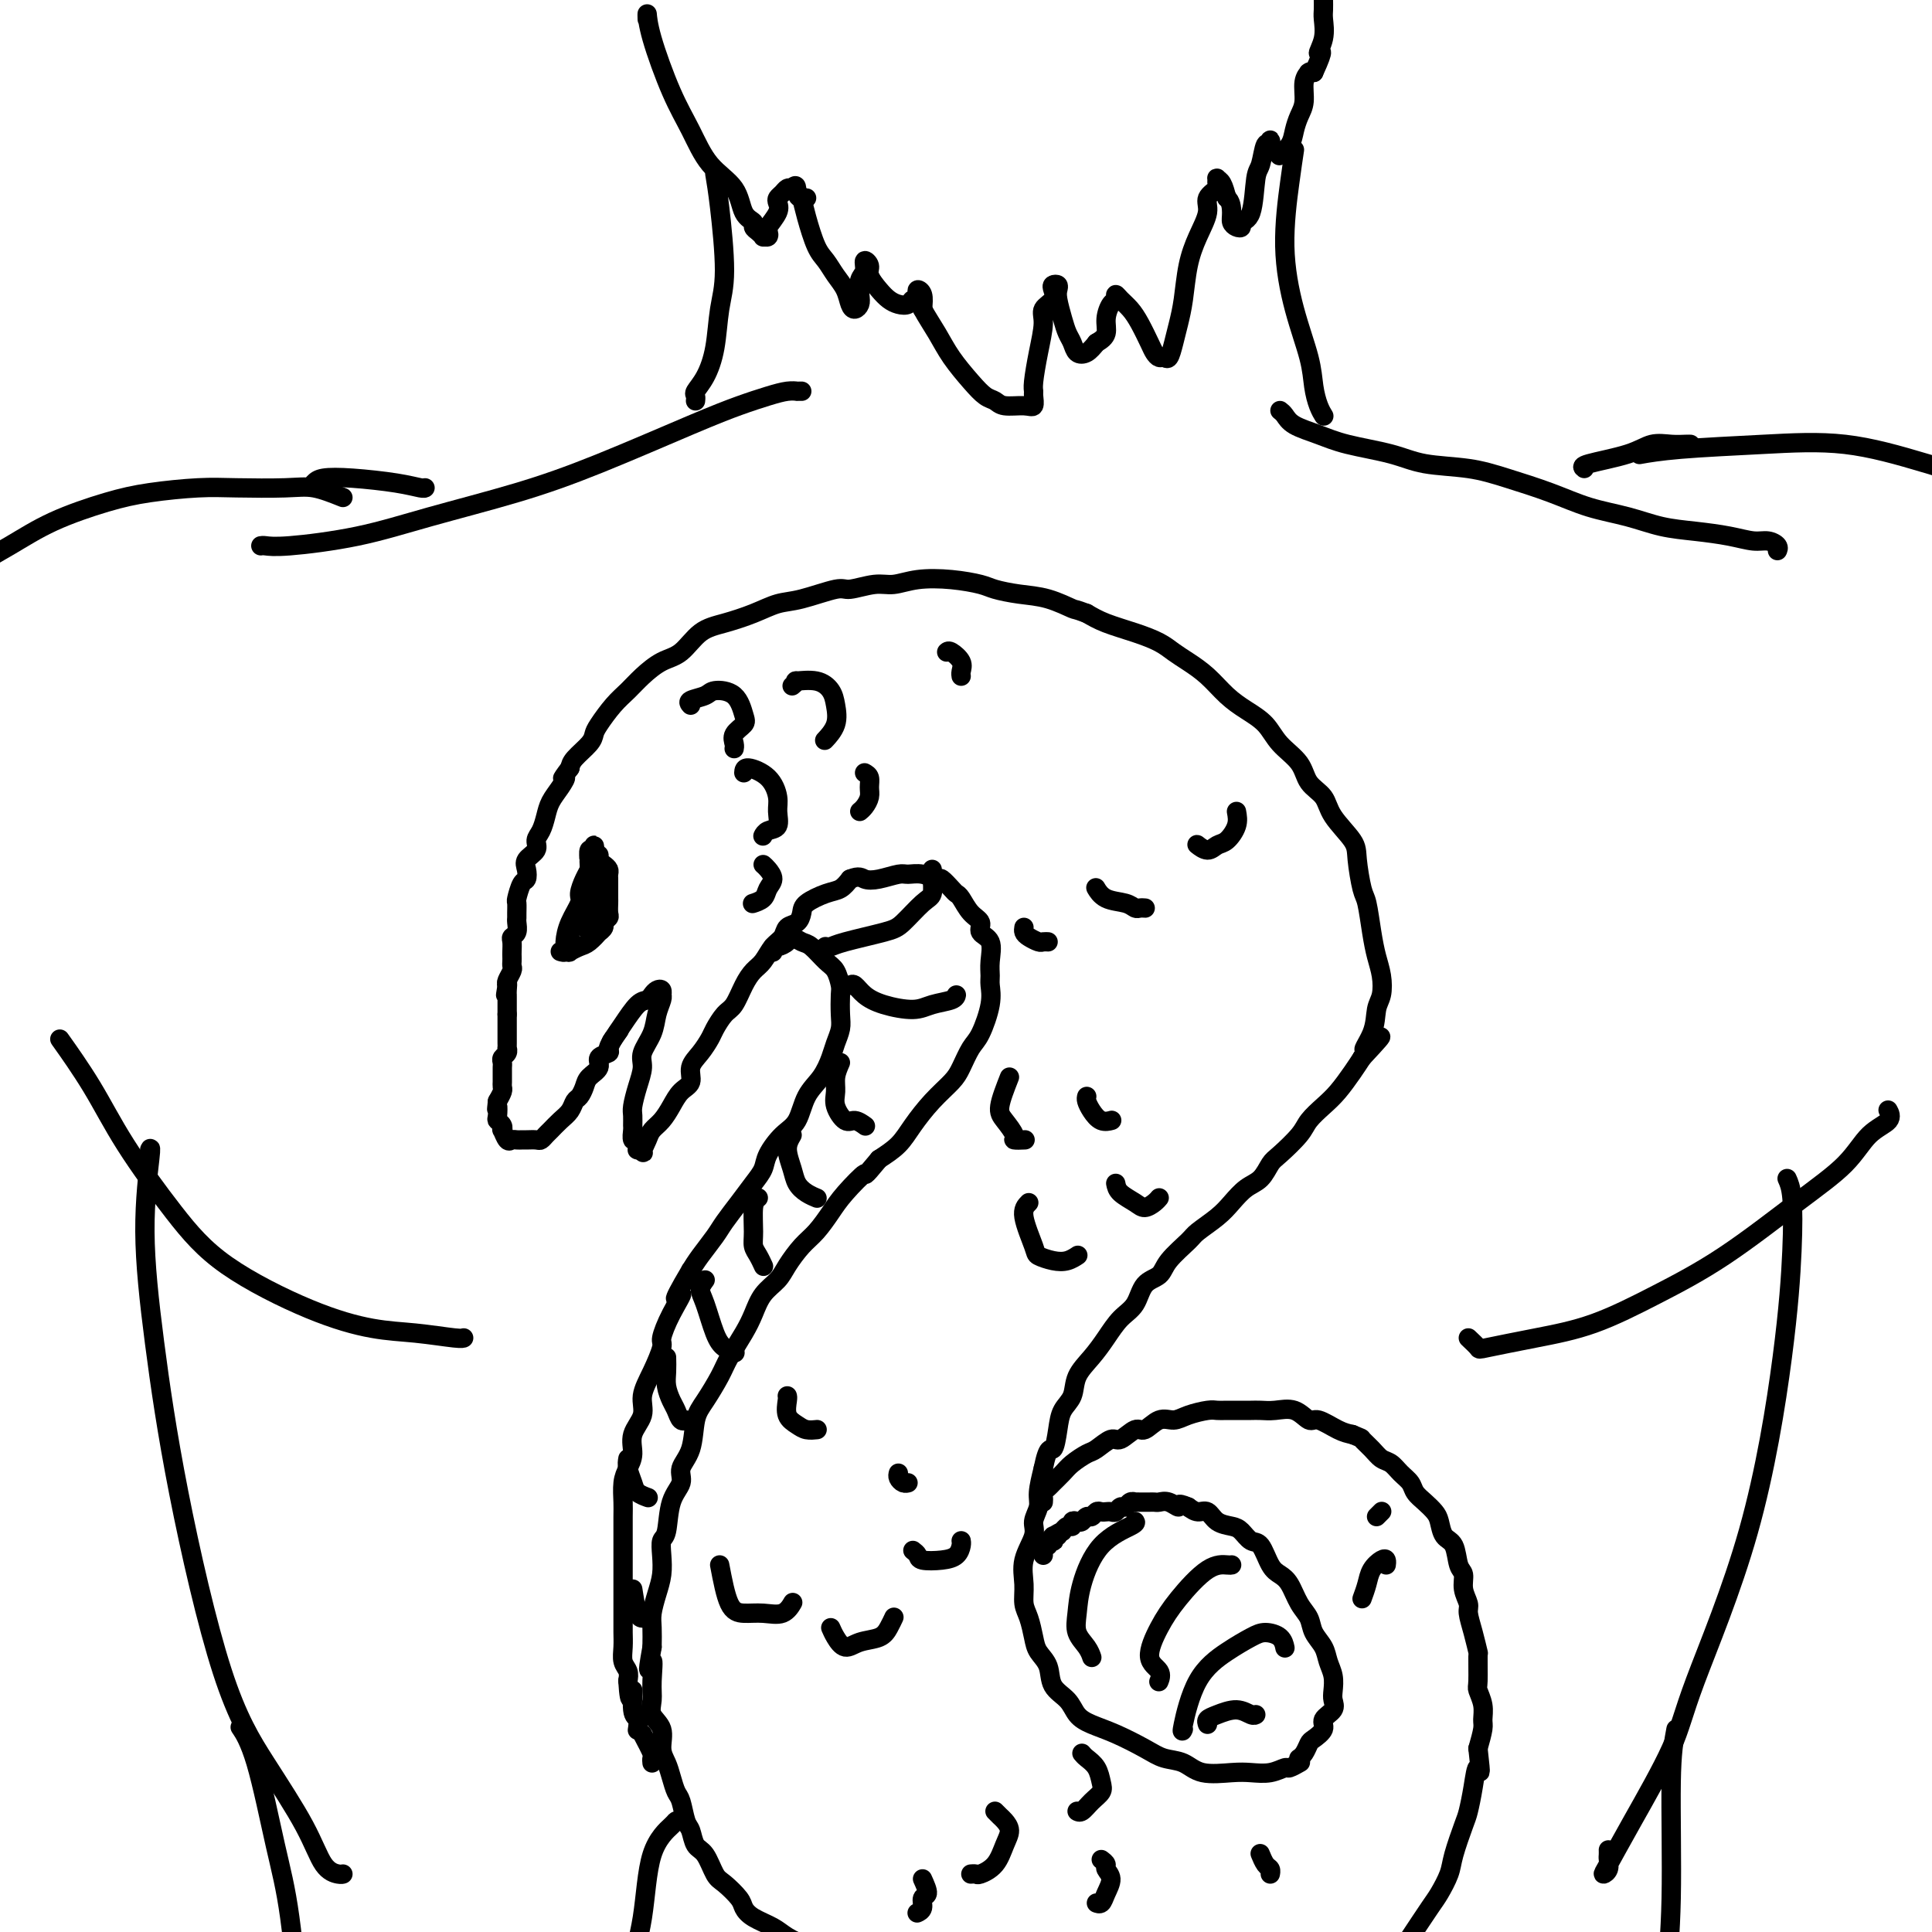 <svg viewBox='0 0 400 400' version='1.1' xmlns='http://www.w3.org/2000/svg' xmlns:xlink='http://www.w3.org/1999/xlink'><g fill='none' stroke='rgb(0,0,0)' stroke-width='4' stroke-linecap='round' stroke-linejoin='round'><path d='M54,113c0.191,-0.037 0.382,-0.073 1,0c0.618,0.073 1.662,0.257 5,0c3.338,-0.257 8.971,-0.953 14,-2c5.029,-1.047 9.456,-2.444 15,-4c5.544,-1.556 12.205,-3.271 18,-5c5.795,-1.729 10.725,-3.472 17,-6c6.275,-2.528 13.896,-5.840 19,-8c5.104,-2.160 7.692,-3.167 10,-4c2.308,-0.833 4.335,-1.491 6,-2c1.665,-0.509 2.968,-0.868 4,-1c1.032,-0.132 1.792,-0.035 2,0c0.208,0.035 -0.136,0.009 0,0c0.136,-0.009 0.753,-0.003 1,0c0.247,0.003 0.123,0.001 0,0'/><path d='M265,85c0.316,0.244 0.632,0.488 1,1c0.368,0.512 0.790,1.293 2,2c1.210,0.707 3.210,1.341 5,2c1.790,0.659 3.371,1.345 6,2c2.629,0.655 6.308,1.280 9,2c2.692,0.720 4.398,1.533 7,2c2.602,0.467 6.101,0.586 9,1c2.899,0.414 5.196,1.123 8,2c2.804,0.877 6.113,1.923 9,3c2.887,1.077 5.352,2.186 8,3c2.648,0.814 5.479,1.332 8,2c2.521,0.668 4.734,1.485 7,2c2.266,0.515 4.587,0.729 7,1c2.413,0.271 4.920,0.598 7,1c2.080,0.402 3.734,0.878 5,1c1.266,0.122 2.143,-0.112 3,0c0.857,0.112 1.692,0.569 2,1c0.308,0.431 0.088,0.838 0,1c-0.088,0.162 -0.044,0.081 0,0'/><path d='M71,103c-2.113,-0.844 -4.226,-1.688 -6,-2c-1.774,-0.312 -3.211,-0.093 -6,0c-2.789,0.093 -6.932,0.060 -10,0c-3.068,-0.060 -5.062,-0.148 -8,0c-2.938,0.148 -6.819,0.533 -10,1c-3.181,0.467 -5.661,1.015 -9,2c-3.339,0.985 -7.536,2.408 -11,4c-3.464,1.592 -6.196,3.355 -9,5c-2.804,1.645 -5.679,3.173 -8,5c-2.321,1.827 -4.086,3.953 -5,5c-0.914,1.047 -0.975,1.013 -1,1c-0.025,-0.013 -0.012,-0.007 0,0'/><path d='M340,94c-0.500,0.089 -1.000,0.178 0,0c1.000,-0.178 3.500,-0.623 8,-1c4.500,-0.377 11.000,-0.686 17,-1c6.000,-0.314 11.501,-0.632 17,0c5.499,0.632 10.998,2.215 17,4c6.002,1.785 12.509,3.771 18,6c5.491,2.229 9.967,4.701 15,8c5.033,3.299 10.624,7.427 14,10c3.376,2.573 4.536,3.592 5,4c0.464,0.408 0.232,0.204 0,0'/><path d='M13,216c-0.533,-0.750 -1.065,-1.499 0,0c1.065,1.499 3.728,5.247 6,9c2.272,3.753 4.152,7.510 7,12c2.848,4.490 6.663,9.714 10,14c3.337,4.286 6.197,7.636 11,11c4.803,3.364 11.550,6.744 17,9c5.450,2.256 9.604,3.389 13,4c3.396,0.611 6.034,0.700 9,1c2.966,0.300 6.260,0.812 8,1c1.740,0.188 1.926,0.054 2,0c0.074,-0.054 0.037,-0.027 0,0'/><path d='M304,277c0.847,0.799 1.694,1.598 2,2c0.306,0.402 0.072,0.406 2,0c1.928,-0.406 6.017,-1.222 10,-2c3.983,-0.778 7.860,-1.518 12,-3c4.140,-1.482 8.542,-3.706 13,-6c4.458,-2.294 8.971,-4.659 14,-8c5.029,-3.341 10.573,-7.659 15,-11c4.427,-3.341 7.736,-5.705 10,-8c2.264,-2.295 3.483,-4.522 5,-6c1.517,-1.478 3.331,-2.205 4,-3c0.669,-0.795 0.191,-1.656 0,-2c-0.191,-0.344 -0.096,-0.172 0,0'/><path d='M31,238c0.149,-0.336 0.298,-0.673 0,2c-0.298,2.673 -1.041,8.354 -1,15c0.041,6.646 0.868,14.256 2,23c1.132,8.744 2.571,18.623 5,31c2.429,12.377 5.848,27.254 9,37c3.152,9.746 6.035,14.363 9,19c2.965,4.637 6.010,9.295 8,13c1.990,3.705 2.925,6.457 4,8c1.075,1.543 2.289,1.877 3,2c0.711,0.123 0.917,0.035 1,0c0.083,-0.035 0.041,-0.018 0,0'/><path d='M370,244c0.397,0.881 0.794,1.762 1,4c0.206,2.238 0.223,5.832 0,11c-0.223,5.168 -0.684,11.909 -2,22c-1.316,10.091 -3.487,23.533 -7,36c-3.513,12.467 -8.368,23.958 -11,31c-2.632,7.042 -3.041,9.636 -5,14c-1.959,4.364 -5.467,10.497 -8,15c-2.533,4.503 -4.090,7.376 -5,9c-0.910,1.624 -1.172,2.001 -1,2c0.172,-0.001 0.778,-0.379 1,-1c0.222,-0.621 0.059,-1.486 0,-2c-0.059,-0.514 -0.016,-0.677 0,-1c0.016,-0.323 0.005,-0.807 0,-1c-0.005,-0.193 -0.002,-0.097 0,0'/><path d='M50,358c-0.238,-0.357 -0.477,-0.714 0,0c0.477,0.714 1.669,2.500 3,7c1.331,4.500 2.802,11.713 4,17c1.198,5.287 2.125,8.646 3,15c0.875,6.354 1.698,15.703 2,23c0.302,7.297 0.081,12.541 0,15c-0.081,2.459 -0.023,2.131 0,2c0.023,-0.131 0.012,-0.066 0,0'/><path d='M347,358c-0.451,2.379 -0.902,4.757 -1,11c-0.098,6.243 0.156,16.350 0,24c-0.156,7.650 -0.722,12.844 -1,17c-0.278,4.156 -0.267,7.273 0,10c0.267,2.727 0.791,5.065 1,6c0.209,0.935 0.105,0.468 0,0'/><path d='M148,36c0.284,1.675 0.568,3.351 1,7c0.432,3.649 1.012,9.272 1,13c-0.012,3.728 -0.616,5.562 -1,8c-0.384,2.438 -0.548,5.480 -1,8c-0.452,2.520 -1.193,4.518 -2,6c-0.807,1.482 -1.680,2.449 -2,3c-0.320,0.551 -0.086,0.687 0,1c0.086,0.313 0.025,0.804 0,1c-0.025,0.196 -0.012,0.098 0,0'/><path d='M268,31c-0.271,1.811 -0.543,3.621 -1,7c-0.457,3.379 -1.101,8.326 -1,13c0.101,4.674 0.945,9.074 2,13c1.055,3.926 2.321,7.378 3,10c0.679,2.622 0.770,4.414 1,6c0.230,1.586 0.601,2.965 1,4c0.399,1.035 0.828,1.724 1,2c0.172,0.276 0.086,0.138 0,0'/><path d='M134,4c-0.018,-0.707 -0.037,-1.414 0,-1c0.037,0.414 0.129,1.950 1,5c0.871,3.050 2.522,7.615 4,11c1.478,3.385 2.782,5.589 4,8c1.218,2.411 2.350,5.027 4,7c1.650,1.973 3.818,3.302 5,5c1.182,1.698 1.379,3.765 2,5c0.621,1.235 1.668,1.637 2,2c0.332,0.363 -0.051,0.687 0,1c0.051,0.313 0.536,0.616 1,1c0.464,0.384 0.907,0.848 1,1c0.093,0.152 -0.164,-0.007 0,0c0.164,0.007 0.748,0.181 1,0c0.252,-0.181 0.172,-0.717 0,-1c-0.172,-0.283 -0.435,-0.313 0,-1c0.435,-0.687 1.570,-2.030 2,-3c0.430,-0.970 0.157,-1.567 0,-2c-0.157,-0.433 -0.197,-0.704 0,-1c0.197,-0.296 0.630,-0.618 1,-1c0.370,-0.382 0.677,-0.823 1,-1c0.323,-0.177 0.661,-0.088 1,0'/><path d='M164,39c1.110,-1.381 0.886,0.166 1,1c0.114,0.834 0.567,0.956 1,1c0.433,0.044 0.847,0.012 1,0c0.153,-0.012 0.044,-0.003 0,0c-0.044,0.003 -0.022,0.002 0,0'/><path d='M166,41c-0.066,-0.290 -0.131,-0.580 0,0c0.131,0.580 0.459,2.031 1,4c0.541,1.969 1.297,4.457 2,6c0.703,1.543 1.354,2.141 2,3c0.646,0.859 1.287,1.979 2,3c0.713,1.021 1.498,1.943 2,3c0.502,1.057 0.722,2.249 1,3c0.278,0.751 0.614,1.061 1,1c0.386,-0.061 0.820,-0.494 1,-1c0.180,-0.506 0.105,-1.086 0,-2c-0.105,-0.914 -0.240,-2.163 0,-3c0.240,-0.837 0.855,-1.262 1,-2c0.145,-0.738 -0.179,-1.788 0,-2c0.179,-0.212 0.863,0.416 1,1c0.137,0.584 -0.272,1.124 0,2c0.272,0.876 1.224,2.087 2,3c0.776,0.913 1.374,1.527 2,2c0.626,0.473 1.278,0.803 2,1c0.722,0.197 1.513,0.259 2,0c0.487,-0.259 0.670,-0.838 1,-1c0.330,-0.162 0.807,0.095 1,0c0.193,-0.095 0.103,-0.541 0,-1c-0.103,-0.459 -0.220,-0.931 0,-1c0.220,-0.069 0.777,0.266 1,1c0.223,0.734 0.111,1.867 0,3'/><path d='M191,64c0.706,1.362 1.971,3.268 3,5c1.029,1.732 1.821,3.291 3,5c1.179,1.709 2.746,3.568 4,5c1.254,1.432 2.196,2.438 3,3c0.804,0.562 1.469,0.680 2,1c0.531,0.320 0.927,0.843 2,1c1.073,0.157 2.823,-0.052 4,0c1.177,0.052 1.782,0.365 2,0c0.218,-0.365 0.049,-1.406 0,-2c-0.049,-0.594 0.023,-0.739 0,-1c-0.023,-0.261 -0.142,-0.636 0,-2c0.142,-1.364 0.546,-3.717 1,-6c0.454,-2.283 0.958,-4.496 1,-6c0.042,-1.504 -0.377,-2.299 0,-3c0.377,-0.701 1.551,-1.310 2,-2c0.449,-0.690 0.172,-1.463 0,-2c-0.172,-0.537 -0.239,-0.839 0,-1c0.239,-0.161 0.785,-0.181 1,0c0.215,0.181 0.099,0.562 0,1c-0.099,0.438 -0.182,0.934 0,2c0.182,1.066 0.629,2.704 1,4c0.371,1.296 0.666,2.251 1,3c0.334,0.749 0.708,1.294 1,2c0.292,0.706 0.502,1.575 1,2c0.498,0.425 1.285,0.407 2,0c0.715,-0.407 1.357,-1.204 2,-2'/><path d='M227,71c1.084,-0.626 1.792,-1.191 2,-2c0.208,-0.809 -0.086,-1.861 0,-3c0.086,-1.139 0.551,-2.366 1,-3c0.449,-0.634 0.883,-0.674 1,-1c0.117,-0.326 -0.081,-0.939 0,-1c0.081,-0.061 0.441,0.431 1,1c0.559,0.569 1.315,1.214 2,2c0.685,0.786 1.297,1.713 2,3c0.703,1.287 1.498,2.936 2,4c0.502,1.064 0.712,1.545 1,2c0.288,0.455 0.654,0.885 1,1c0.346,0.115 0.670,-0.084 1,0c0.330,0.084 0.665,0.450 1,0c0.335,-0.450 0.669,-1.714 1,-3c0.331,-1.286 0.657,-2.592 1,-4c0.343,-1.408 0.703,-2.919 1,-5c0.297,-2.081 0.532,-4.732 1,-7c0.468,-2.268 1.169,-4.151 2,-6c0.831,-1.849 1.792,-3.662 2,-5c0.208,-1.338 -0.337,-2.201 0,-3c0.337,-0.799 1.557,-1.533 2,-2c0.443,-0.467 0.108,-0.667 0,-1c-0.108,-0.333 0.012,-0.801 0,-1c-0.012,-0.199 -0.157,-0.131 0,0c0.157,0.131 0.616,0.323 1,1c0.384,0.677 0.692,1.838 1,3'/><path d='M254,41c0.857,0.573 0.998,2.007 1,3c0.002,0.993 -0.136,1.547 0,2c0.136,0.453 0.547,0.804 1,1c0.453,0.196 0.947,0.235 1,0c0.053,-0.235 -0.337,-0.744 0,-1c0.337,-0.256 1.400,-0.260 2,-2c0.600,-1.740 0.735,-5.217 1,-7c0.265,-1.783 0.659,-1.872 1,-3c0.341,-1.128 0.630,-3.294 1,-4c0.370,-0.706 0.821,0.049 1,0c0.179,-0.049 0.085,-0.901 0,-1c-0.085,-0.099 -0.160,0.557 0,1c0.160,0.443 0.554,0.674 1,1c0.446,0.326 0.945,0.747 1,1c0.055,0.253 -0.335,0.337 0,0c0.335,-0.337 1.395,-1.094 2,-2c0.605,-0.906 0.754,-1.959 1,-3c0.246,-1.041 0.588,-2.069 1,-3c0.412,-0.931 0.894,-1.766 1,-3c0.106,-1.234 -0.165,-2.867 0,-4c0.165,-1.133 0.766,-1.768 1,-2c0.234,-0.232 0.101,-0.063 0,0c-0.101,0.063 -0.172,0.018 0,0c0.172,-0.018 0.586,-0.009 1,0'/><path d='M272,15c2.641,-5.733 1.244,-4.065 1,-4c-0.244,0.065 0.667,-1.474 1,-3c0.333,-1.526 0.089,-3.040 0,-4c-0.089,-0.960 -0.024,-1.368 0,-2c0.024,-0.632 0.006,-1.489 0,-2c-0.006,-0.511 -0.002,-0.676 0,-1c0.002,-0.324 0.000,-0.807 0,-1c-0.000,-0.193 -0.000,-0.097 0,0'/><path d='M269,365c0.213,-0.121 0.427,-0.243 0,0c-0.427,0.243 -1.494,0.849 -2,1c-0.506,0.151 -0.453,-0.154 -1,0c-0.547,0.154 -1.696,0.766 -3,1c-1.304,0.234 -2.764,0.088 -4,0c-1.236,-0.088 -2.246,-0.120 -4,0c-1.754,0.120 -4.250,0.390 -6,0c-1.750,-0.390 -2.754,-1.442 -4,-2c-1.246,-0.558 -2.732,-0.624 -4,-1c-1.268,-0.376 -2.316,-1.063 -4,-2c-1.684,-0.937 -4.003,-2.126 -6,-3c-1.997,-0.874 -3.672,-1.434 -5,-2c-1.328,-0.566 -2.310,-1.138 -3,-2c-0.690,-0.862 -1.088,-2.015 -2,-3c-0.912,-0.985 -2.338,-1.804 -3,-3c-0.662,-1.196 -0.559,-2.770 -1,-4c-0.441,-1.230 -1.424,-2.117 -2,-3c-0.576,-0.883 -0.745,-1.764 -1,-3c-0.255,-1.236 -0.596,-2.827 -1,-4c-0.404,-1.173 -0.869,-1.927 -1,-3c-0.131,-1.073 0.074,-2.465 0,-4c-0.074,-1.535 -0.427,-3.214 0,-5c0.427,-1.786 1.634,-3.680 2,-5c0.366,-1.320 -0.108,-2.065 0,-3c0.108,-0.935 0.798,-2.059 1,-3c0.202,-0.941 -0.085,-1.697 0,-3c0.085,-1.303 0.543,-3.151 1,-5'/><path d='M216,304c1.019,-5.050 1.567,-3.677 2,-4c0.433,-0.323 0.752,-2.344 1,-4c0.248,-1.656 0.426,-2.949 1,-4c0.574,-1.051 1.546,-1.860 2,-3c0.454,-1.140 0.391,-2.611 1,-4c0.609,-1.389 1.891,-2.697 3,-4c1.109,-1.303 2.045,-2.599 3,-4c0.955,-1.401 1.930,-2.905 3,-4c1.070,-1.095 2.234,-1.782 3,-3c0.766,-1.218 1.134,-2.969 2,-4c0.866,-1.031 2.231,-1.343 3,-2c0.769,-0.657 0.943,-1.659 2,-3c1.057,-1.341 2.996,-3.021 4,-4c1.004,-0.979 1.074,-1.258 2,-2c0.926,-0.742 2.710,-1.946 4,-3c1.290,-1.054 2.087,-1.957 3,-3c0.913,-1.043 1.943,-2.226 3,-3c1.057,-0.774 2.141,-1.141 3,-2c0.859,-0.859 1.493,-2.211 2,-3c0.507,-0.789 0.887,-1.014 2,-2c1.113,-0.986 2.959,-2.732 4,-4c1.041,-1.268 1.276,-2.058 2,-3c0.724,-0.942 1.936,-2.036 3,-3c1.064,-0.964 1.979,-1.798 3,-3c1.021,-1.202 2.149,-2.772 3,-4c0.851,-1.228 1.426,-2.114 2,-3'/><path d='M282,219c7.139,-7.614 2.488,-3.148 1,-2c-1.488,1.148 0.187,-1.021 1,-3c0.813,-1.979 0.765,-3.769 1,-5c0.235,-1.231 0.754,-1.902 1,-3c0.246,-1.098 0.221,-2.622 0,-4c-0.221,-1.378 -0.637,-2.609 -1,-4c-0.363,-1.391 -0.672,-2.940 -1,-5c-0.328,-2.060 -0.676,-4.630 -1,-6c-0.324,-1.370 -0.624,-1.539 -1,-3c-0.376,-1.461 -0.829,-4.214 -1,-6c-0.171,-1.786 -0.060,-2.606 -1,-4c-0.940,-1.394 -2.930,-3.362 -4,-5c-1.070,-1.638 -1.219,-2.945 -2,-4c-0.781,-1.055 -2.193,-1.857 -3,-3c-0.807,-1.143 -1.009,-2.626 -2,-4c-0.991,-1.374 -2.771,-2.640 -4,-4c-1.229,-1.360 -1.907,-2.815 -3,-4c-1.093,-1.185 -2.600,-2.099 -4,-3c-1.400,-0.901 -2.694,-1.788 -4,-3c-1.306,-1.212 -2.623,-2.747 -4,-4c-1.377,-1.253 -2.815,-2.222 -4,-3c-1.185,-0.778 -2.116,-1.363 -3,-2c-0.884,-0.637 -1.722,-1.325 -3,-2c-1.278,-0.675 -2.998,-1.335 -5,-2c-2.002,-0.665 -4.286,-1.333 -6,-2c-1.714,-0.667 -2.857,-1.334 -4,-2'/><path d='M225,127c-2.774,-1.046 -2.211,-0.661 -3,-1c-0.789,-0.339 -2.932,-1.401 -5,-2c-2.068,-0.599 -4.061,-0.736 -6,-1c-1.939,-0.264 -3.824,-0.655 -5,-1c-1.176,-0.345 -1.642,-0.644 -3,-1c-1.358,-0.356 -3.607,-0.771 -6,-1c-2.393,-0.229 -4.930,-0.274 -7,0c-2.070,0.274 -3.673,0.865 -5,1c-1.327,0.135 -2.377,-0.186 -4,0c-1.623,0.186 -3.818,0.879 -5,1c-1.182,0.121 -1.351,-0.329 -3,0c-1.649,0.329 -4.780,1.437 -7,2c-2.220,0.563 -3.531,0.581 -5,1c-1.469,0.419 -3.095,1.238 -5,2c-1.905,0.762 -4.089,1.467 -6,2c-1.911,0.533 -3.551,0.894 -5,2c-1.449,1.106 -2.708,2.955 -4,4c-1.292,1.045 -2.615,1.284 -4,2c-1.385,0.716 -2.830,1.907 -4,3c-1.170,1.093 -2.066,2.088 -3,3c-0.934,0.912 -1.907,1.743 -3,3c-1.093,1.257 -2.307,2.942 -3,4c-0.693,1.058 -0.866,1.490 -1,2c-0.134,0.510 -0.228,1.099 -1,2c-0.772,0.901 -2.220,2.115 -3,3c-0.780,0.885 -0.890,1.443 -1,2'/><path d='M118,159c-2.515,3.310 -1.304,2.084 -1,2c0.304,-0.084 -0.301,0.975 -1,2c-0.699,1.025 -1.492,2.018 -2,3c-0.508,0.982 -0.732,1.954 -1,3c-0.268,1.046 -0.580,2.167 -1,3c-0.420,0.833 -0.949,1.379 -1,2c-0.051,0.621 0.376,1.316 0,2c-0.376,0.684 -1.555,1.357 -2,2c-0.445,0.643 -0.158,1.256 0,2c0.158,0.744 0.186,1.617 0,2c-0.186,0.383 -0.586,0.274 -1,1c-0.414,0.726 -0.843,2.288 -1,3c-0.157,0.712 -0.041,0.576 0,1c0.041,0.424 0.007,1.409 0,2c-0.007,0.591 0.012,0.787 0,1c-0.012,0.213 -0.056,0.442 0,1c0.056,0.558 0.211,1.445 0,2c-0.211,0.555 -0.789,0.779 -1,1c-0.211,0.221 -0.057,0.441 0,1c0.057,0.559 0.016,1.458 0,2c-0.016,0.542 -0.008,0.726 0,1c0.008,0.274 0.016,0.637 0,1c-0.016,0.363 -0.056,0.726 0,1c0.056,0.274 0.207,0.458 0,1c-0.207,0.542 -0.774,1.440 -1,2c-0.226,0.560 -0.113,0.780 0,1'/><path d='M105,204c-0.619,3.979 -0.166,0.925 0,0c0.166,-0.925 0.044,0.278 0,1c-0.044,0.722 -0.012,0.963 0,1c0.012,0.037 0.003,-0.131 0,0c-0.003,0.131 -0.001,0.560 0,1c0.001,0.440 0.000,0.891 0,1c-0.000,0.109 -0.000,-0.125 0,0c0.000,0.125 0.000,0.607 0,1c-0.000,0.393 -0.000,0.696 0,1'/><path d='M105,210c-0.000,0.884 -0.000,0.092 0,0c0.000,-0.092 0.000,0.514 0,1c-0.000,0.486 -0.000,0.852 0,1c0.000,0.148 0.000,0.077 0,0c-0.000,-0.077 -0.000,-0.160 0,0c0.000,0.160 0.000,0.564 0,1c-0.000,0.436 -0.000,0.904 0,1c0.000,0.096 0.000,-0.181 0,0c-0.000,0.181 -0.000,0.818 0,1c0.000,0.182 0.001,-0.092 0,0c-0.001,0.092 -0.004,0.549 0,1c0.004,0.451 0.015,0.894 0,1c-0.015,0.106 -0.057,-0.126 0,0c0.057,0.126 0.211,0.611 0,1c-0.211,0.389 -0.789,0.682 -1,1c-0.211,0.318 -0.057,0.663 0,1c0.057,0.337 0.015,0.668 0,1c-0.015,0.332 -0.003,0.666 0,1c0.003,0.334 -0.002,0.670 0,1c0.002,0.330 0.011,0.656 0,1c-0.011,0.344 -0.041,0.708 0,1c0.041,0.292 0.155,0.512 0,1c-0.155,0.488 -0.577,1.244 -1,2'/><path d='M103,228c-0.314,2.903 -0.098,1.160 0,1c0.098,-0.160 0.078,1.261 0,2c-0.078,0.739 -0.214,0.794 0,1c0.214,0.206 0.778,0.563 1,1c0.222,0.437 0.101,0.954 0,1c-0.101,0.046 -0.181,-0.380 0,0c0.181,0.380 0.625,1.566 1,2c0.375,0.434 0.682,0.116 1,0c0.318,-0.116 0.649,-0.030 1,0c0.351,0.030 0.724,0.005 1,0c0.276,-0.005 0.454,0.011 1,0c0.546,-0.011 1.458,-0.047 2,0c0.542,0.047 0.712,0.179 1,0c0.288,-0.179 0.693,-0.668 1,-1c0.307,-0.332 0.516,-0.508 1,-1c0.484,-0.492 1.243,-1.301 2,-2c0.757,-0.699 1.511,-1.290 2,-2c0.489,-0.710 0.714,-1.541 1,-2c0.286,-0.459 0.635,-0.546 1,-1c0.365,-0.454 0.747,-1.273 1,-2c0.253,-0.727 0.379,-1.360 1,-2c0.621,-0.640 1.738,-1.288 2,-2c0.262,-0.712 -0.332,-1.490 0,-2c0.332,-0.510 1.589,-0.753 2,-1c0.411,-0.247 -0.026,-0.499 0,-1c0.026,-0.501 0.513,-1.250 1,-2'/><path d='M127,215c2.333,-3.267 0.667,-0.933 0,0c-0.667,0.933 -0.333,0.467 0,0'/><path d='M126,217c0.273,-0.620 0.545,-1.241 1,-2c0.455,-0.759 1.091,-1.657 2,-3c0.909,-1.343 2.090,-3.131 3,-4c0.910,-0.869 1.550,-0.817 2,-1c0.450,-0.183 0.709,-0.599 1,-1c0.291,-0.401 0.615,-0.785 1,-1c0.385,-0.215 0.832,-0.260 1,0c0.168,0.260 0.057,0.824 0,1c-0.057,0.176 -0.062,-0.035 0,0c0.062,0.035 0.189,0.315 0,1c-0.189,0.685 -0.694,1.775 -1,3c-0.306,1.225 -0.411,2.587 -1,4c-0.589,1.413 -1.660,2.878 -2,4c-0.340,1.122 0.052,1.901 0,3c-0.052,1.099 -0.550,2.517 -1,4c-0.450,1.483 -0.854,3.032 -1,4c-0.146,0.968 -0.035,1.355 0,2c0.035,0.645 -0.005,1.549 0,2c0.005,0.451 0.054,0.450 0,1c-0.054,0.550 -0.211,1.650 0,2c0.211,0.350 0.791,-0.050 1,0c0.209,0.050 0.046,0.549 0,1c-0.046,0.451 0.026,0.852 0,1c-0.026,0.148 -0.150,0.042 0,0c0.150,-0.042 0.575,-0.021 1,0'/><path d='M133,238c0.323,1.367 0.131,0.284 0,0c-0.131,-0.284 -0.201,0.231 0,0c0.201,-0.231 0.672,-1.206 1,-2c0.328,-0.794 0.513,-1.405 1,-2c0.487,-0.595 1.278,-1.174 2,-2c0.722,-0.826 1.376,-1.901 2,-3c0.624,-1.099 1.218,-2.224 2,-3c0.782,-0.776 1.753,-1.204 2,-2c0.247,-0.796 -0.229,-1.961 0,-3c0.229,-1.039 1.164,-1.953 2,-3c0.836,-1.047 1.575,-2.226 2,-3c0.425,-0.774 0.537,-1.142 1,-2c0.463,-0.858 1.279,-2.207 2,-3c0.721,-0.793 1.348,-1.031 2,-2c0.652,-0.969 1.331,-2.668 2,-4c0.669,-1.332 1.330,-2.297 2,-3c0.670,-0.703 1.349,-1.143 2,-2c0.651,-0.857 1.274,-2.131 2,-3c0.726,-0.869 1.554,-1.335 2,-2c0.446,-0.665 0.510,-1.530 1,-2c0.490,-0.470 1.405,-0.545 2,-1c0.595,-0.455 0.869,-1.290 1,-2c0.131,-0.710 0.117,-1.293 1,-2c0.883,-0.707 2.661,-1.536 4,-2c1.339,-0.464 2.240,-0.561 3,-1c0.760,-0.439 1.380,-1.219 2,-2'/><path d='M176,182c1.949,-0.790 2.320,-0.265 3,0c0.680,0.265 1.667,0.272 3,0c1.333,-0.272 3.010,-0.821 4,-1c0.990,-0.179 1.291,0.011 2,0c0.709,-0.011 1.825,-0.224 3,0c1.175,0.224 2.408,0.884 3,1c0.592,0.116 0.542,-0.313 1,0c0.458,0.313 1.423,1.368 2,2c0.577,0.632 0.765,0.841 1,1c0.235,0.159 0.515,0.267 1,1c0.485,0.733 1.173,2.090 2,3c0.827,0.910 1.791,1.375 2,2c0.209,0.625 -0.337,1.412 0,2c0.337,0.588 1.556,0.976 2,2c0.444,1.024 0.113,2.683 0,4c-0.113,1.317 -0.008,2.290 0,3c0.008,0.710 -0.081,1.156 0,2c0.081,0.844 0.333,2.087 0,4c-0.333,1.913 -1.250,4.495 -2,6c-0.750,1.505 -1.335,1.932 -2,3c-0.665,1.068 -1.412,2.779 -2,4c-0.588,1.221 -1.017,1.954 -2,3c-0.983,1.046 -2.521,2.404 -4,4c-1.479,1.596 -2.898,3.430 -4,5c-1.102,1.570 -1.886,2.877 -3,4c-1.114,1.123 -2.557,2.061 -4,3'/><path d='M182,240c-3.724,4.509 -2.533,2.782 -3,3c-0.467,0.218 -2.590,2.383 -4,4c-1.410,1.617 -2.106,2.687 -3,4c-0.894,1.313 -1.986,2.867 -3,4c-1.014,1.133 -1.948,1.843 -3,3c-1.052,1.157 -2.220,2.762 -3,4c-0.780,1.238 -1.172,2.109 -2,3c-0.828,0.891 -2.094,1.801 -3,3c-0.906,1.199 -1.454,2.688 -2,4c-0.546,1.312 -1.092,2.449 -2,4c-0.908,1.551 -2.178,3.517 -3,5c-0.822,1.483 -1.195,2.483 -2,4c-0.805,1.517 -2.042,3.550 -3,5c-0.958,1.450 -1.637,2.317 -2,4c-0.363,1.683 -0.412,4.181 -1,6c-0.588,1.819 -1.716,2.958 -2,4c-0.284,1.042 0.278,1.986 0,3c-0.278,1.014 -1.394,2.098 -2,4c-0.606,1.902 -0.701,4.623 -1,6c-0.299,1.377 -0.802,1.411 -1,2c-0.198,0.589 -0.092,1.731 0,3c0.092,1.269 0.168,2.663 0,4c-0.168,1.337 -0.581,2.616 -1,4c-0.419,1.384 -0.844,2.873 -1,4c-0.156,1.127 -0.045,1.894 0,3c0.045,1.106 0.022,2.553 0,4'/><path d='M135,341c-1.390,7.762 -0.365,3.667 0,3c0.365,-0.667 0.069,2.093 0,4c-0.069,1.907 0.090,2.961 0,4c-0.090,1.039 -0.427,2.063 0,3c0.427,0.937 1.620,1.788 2,3c0.380,1.212 -0.053,2.784 0,4c0.053,1.216 0.591,2.077 1,3c0.409,0.923 0.687,1.909 1,3c0.313,1.091 0.660,2.289 1,3c0.340,0.711 0.671,0.937 1,2c0.329,1.063 0.655,2.964 1,4c0.345,1.036 0.710,1.207 1,2c0.290,0.793 0.505,2.208 1,3c0.495,0.792 1.270,0.960 2,2c0.730,1.040 1.415,2.950 2,4c0.585,1.050 1.070,1.240 2,2c0.930,0.760 2.306,2.090 3,3c0.694,0.910 0.706,1.399 1,2c0.294,0.601 0.871,1.315 2,2c1.129,0.685 2.810,1.342 4,2c1.190,0.658 1.889,1.317 3,2c1.111,0.683 2.635,1.390 4,2c1.365,0.610 2.572,1.122 4,2c1.428,0.878 3.077,2.121 5,3c1.923,0.879 4.121,1.394 6,2c1.879,0.606 3.440,1.303 5,2'/><path d='M187,412c5.044,2.556 2.156,1.444 1,1c-1.156,-0.444 -0.578,-0.222 0,0'/><path d='M269,364c-0.086,0.057 -0.173,0.115 0,0c0.173,-0.115 0.605,-0.401 1,-1c0.395,-0.599 0.755,-1.511 1,-2c0.245,-0.489 0.377,-0.554 1,-1c0.623,-0.446 1.736,-1.273 2,-2c0.264,-0.727 -0.321,-1.352 0,-2c0.321,-0.648 1.547,-1.317 2,-2c0.453,-0.683 0.134,-1.379 0,-2c-0.134,-0.621 -0.081,-1.166 0,-2c0.081,-0.834 0.191,-1.956 0,-3c-0.191,-1.044 -0.684,-2.011 -1,-3c-0.316,-0.989 -0.455,-2.002 -1,-3c-0.545,-0.998 -1.497,-1.983 -2,-3c-0.503,-1.017 -0.557,-2.066 -1,-3c-0.443,-0.934 -1.273,-1.753 -2,-3c-0.727,-1.247 -1.349,-2.921 -2,-4c-0.651,-1.079 -1.329,-1.564 -2,-2c-0.671,-0.436 -1.333,-0.824 -2,-2c-0.667,-1.176 -1.337,-3.140 -2,-4c-0.663,-0.860 -1.318,-0.616 -2,-1c-0.682,-0.384 -1.390,-1.394 -2,-2c-0.610,-0.606 -1.122,-0.806 -2,-1c-0.878,-0.194 -2.122,-0.382 -3,-1c-0.878,-0.618 -1.390,-1.666 -2,-2c-0.610,-0.334 -1.317,0.048 -2,0c-0.683,-0.048 -1.341,-0.524 -2,-1'/><path d='M246,312c-2.681,-1.177 -1.884,-0.119 -2,0c-0.116,0.119 -1.144,-0.700 -2,-1c-0.856,-0.300 -1.538,-0.080 -2,0c-0.462,0.080 -0.702,0.021 -1,0c-0.298,-0.021 -0.653,-0.005 -1,0c-0.347,0.005 -0.684,0.000 -1,0c-0.316,-0.000 -0.609,0.004 -1,0c-0.391,-0.004 -0.878,-0.016 -1,0c-0.122,0.016 0.122,0.061 0,0c-0.122,-0.061 -0.610,-0.226 -1,0c-0.390,0.226 -0.682,0.845 -1,1c-0.318,0.155 -0.663,-0.154 -1,0c-0.337,0.154 -0.668,0.772 -1,1c-0.332,0.228 -0.666,0.065 -1,0c-0.334,-0.065 -0.667,-0.033 -1,0c-0.333,0.033 -0.667,0.065 -1,0c-0.333,-0.065 -0.666,-0.227 -1,0c-0.334,0.227 -0.668,0.844 -1,1c-0.332,0.156 -0.663,-0.150 -1,0c-0.337,0.150 -0.682,0.757 -1,1c-0.318,0.243 -0.611,0.121 -1,0c-0.389,-0.121 -0.875,-0.242 -1,0c-0.125,0.242 0.111,0.848 0,1c-0.111,0.152 -0.568,-0.152 -1,0c-0.432,0.152 -0.838,0.758 -1,1c-0.162,0.242 -0.081,0.121 0,0'/><path d='M220,317c-2.642,1.171 -1.248,1.097 -1,1c0.248,-0.097 -0.651,-0.218 -1,0c-0.349,0.218 -0.150,0.776 0,1c0.150,0.224 0.250,0.113 0,0c-0.250,-0.113 -0.852,-0.227 -1,0c-0.148,0.227 0.156,0.796 0,1c-0.156,0.204 -0.774,0.044 -1,0c-0.226,-0.044 -0.061,0.027 0,0c0.061,-0.027 0.016,-0.152 0,0c-0.016,0.152 -0.004,0.579 0,1c0.004,0.421 0.001,0.834 0,1c-0.001,0.166 -0.001,0.083 0,0'/><path d='M141,377c-0.419,-0.017 -0.839,-0.034 -1,0c-0.161,0.034 -0.064,0.120 -1,1c-0.936,0.880 -2.906,2.555 -4,6c-1.094,3.445 -1.313,8.661 -2,13c-0.688,4.339 -1.844,7.802 -2,11c-0.156,3.198 0.689,6.130 1,8c0.311,1.870 0.089,2.677 0,3c-0.089,0.323 -0.044,0.161 0,0'/><path d='M216,311c0.026,-0.335 0.052,-0.670 0,-1c-0.052,-0.330 -0.181,-0.654 0,-1c0.181,-0.346 0.671,-0.713 1,-1c0.329,-0.287 0.496,-0.495 1,-1c0.504,-0.505 1.346,-1.306 2,-2c0.654,-0.694 1.119,-1.280 2,-2c0.881,-0.720 2.179,-1.574 3,-2c0.821,-0.426 1.164,-0.424 2,-1c0.836,-0.576 2.166,-1.731 3,-2c0.834,-0.269 1.171,0.349 2,0c0.829,-0.349 2.149,-1.666 3,-2c0.851,-0.334 1.233,0.313 2,0c0.767,-0.313 1.921,-1.586 3,-2c1.079,-0.414 2.084,0.033 3,0c0.916,-0.033 1.744,-0.545 3,-1c1.256,-0.455 2.942,-0.854 4,-1c1.058,-0.146 1.490,-0.039 2,0c0.510,0.039 1.097,0.011 2,0c0.903,-0.011 2.121,-0.005 3,0c0.879,0.005 1.419,0.009 2,0c0.581,-0.009 1.204,-0.032 2,0c0.796,0.032 1.767,0.120 3,0c1.233,-0.120 2.728,-0.449 4,0c1.272,0.449 2.320,1.677 3,2c0.680,0.323 0.991,-0.259 2,0c1.009,0.259 2.717,1.360 4,2c1.283,0.640 2.142,0.820 3,1'/><path d='M280,297c2.214,0.909 1.748,0.680 2,1c0.252,0.320 1.223,1.188 2,2c0.777,0.812 1.359,1.568 2,2c0.641,0.432 1.340,0.538 2,1c0.660,0.462 1.280,1.279 2,2c0.720,0.721 1.541,1.347 2,2c0.459,0.653 0.556,1.334 1,2c0.444,0.666 1.236,1.317 2,2c0.764,0.683 1.500,1.398 2,2c0.500,0.602 0.765,1.091 1,2c0.235,0.909 0.440,2.238 1,3c0.560,0.762 1.475,0.957 2,2c0.525,1.043 0.662,2.936 1,4c0.338,1.064 0.878,1.301 1,2c0.122,0.699 -0.174,1.859 0,3c0.174,1.141 0.817,2.263 1,3c0.183,0.737 -0.094,1.091 0,2c0.094,0.909 0.560,2.375 1,4c0.440,1.625 0.854,3.411 1,4c0.146,0.589 0.025,-0.018 0,1c-0.025,1.018 0.047,3.661 0,5c-0.047,1.339 -0.211,1.375 0,2c0.211,0.625 0.799,1.838 1,3c0.201,1.162 0.016,2.275 0,3c-0.016,0.725 0.138,1.064 0,2c-0.138,0.936 -0.569,2.468 -1,4'/><path d='M306,362c0.820,7.235 0.370,4.322 0,4c-0.370,-0.322 -0.662,1.946 -1,4c-0.338,2.054 -0.724,3.895 -1,5c-0.276,1.105 -0.442,1.475 -1,3c-0.558,1.525 -1.508,4.204 -2,6c-0.492,1.796 -0.528,2.709 -1,4c-0.472,1.291 -1.381,2.960 -2,4c-0.619,1.040 -0.947,1.451 -2,3c-1.053,1.549 -2.830,4.235 -4,6c-1.170,1.765 -1.732,2.610 -3,4c-1.268,1.390 -3.240,3.326 -5,5c-1.760,1.674 -3.307,3.088 -5,4c-1.693,0.912 -3.533,1.322 -5,2c-1.467,0.678 -2.562,1.622 -3,2c-0.438,0.378 -0.219,0.189 0,0'/><path d='M116,197c0.436,0.135 0.873,0.270 1,0c0.127,-0.270 -0.054,-0.943 0,-2c0.054,-1.057 0.344,-2.496 1,-4c0.656,-1.504 1.678,-3.071 2,-4c0.322,-0.929 -0.057,-1.220 0,-2c0.057,-0.780 0.552,-2.049 1,-3c0.448,-0.951 0.851,-1.583 1,-2c0.149,-0.417 0.044,-0.618 0,-1c-0.044,-0.382 -0.026,-0.944 0,-1c0.026,-0.056 0.059,0.395 0,0c-0.059,-0.395 -0.211,-1.638 0,-2c0.211,-0.362 0.785,0.155 1,0c0.215,-0.155 0.072,-0.982 0,-1c-0.072,-0.018 -0.072,0.773 0,1c0.072,0.227 0.215,-0.110 0,0c-0.215,0.110 -0.790,0.669 -1,1c-0.210,0.331 -0.057,0.435 0,1c0.057,0.565 0.016,1.590 0,2c-0.016,0.410 -0.008,0.205 0,0'/><path d='M118,194c0.004,0.338 0.007,0.676 0,1c-0.007,0.324 -0.025,0.635 0,1c0.025,0.365 0.091,0.784 0,1c-0.091,0.216 -0.341,0.231 0,0c0.341,-0.231 1.272,-0.706 2,-1c0.728,-0.294 1.252,-0.407 2,-1c0.748,-0.593 1.721,-1.665 2,-2c0.279,-0.335 -0.135,0.066 0,0c0.135,-0.066 0.821,-0.599 1,-1c0.179,-0.401 -0.148,-0.670 0,-1c0.148,-0.330 0.772,-0.721 1,-1c0.228,-0.279 0.061,-0.446 0,-1c-0.061,-0.554 -0.017,-1.496 0,-2c0.017,-0.504 0.005,-0.569 0,-1c-0.005,-0.431 -0.004,-1.229 0,-2c0.004,-0.771 0.011,-1.516 0,-2c-0.011,-0.484 -0.042,-0.709 0,-1c0.042,-0.291 0.155,-0.650 0,-1c-0.155,-0.350 -0.578,-0.692 -1,-1c-0.422,-0.308 -0.845,-0.583 -1,-1c-0.155,-0.417 -0.044,-0.976 0,-1c0.044,-0.024 0.022,0.488 0,1'/><path d='M124,178c-0.371,-1.918 -0.299,-0.714 0,0c0.299,0.714 0.823,0.937 1,2c0.177,1.063 0.005,2.967 0,4c-0.005,1.033 0.157,1.194 0,2c-0.157,0.806 -0.634,2.255 -1,3c-0.366,0.745 -0.619,0.784 -1,1c-0.381,0.216 -0.888,0.609 -1,1c-0.112,0.391 0.170,0.778 0,1c-0.170,0.222 -0.792,0.277 -1,0c-0.208,-0.277 -0.003,-0.886 0,-1c0.003,-0.114 -0.196,0.267 0,0c0.196,-0.267 0.788,-1.183 1,-2c0.212,-0.817 0.043,-1.536 0,-2c-0.043,-0.464 0.041,-0.675 0,-1c-0.041,-0.325 -0.206,-0.764 0,-1c0.206,-0.236 0.783,-0.268 1,0c0.217,0.268 0.072,0.835 0,1c-0.072,0.165 -0.072,-0.072 0,0c0.072,0.072 0.215,0.451 0,1c-0.215,0.549 -0.790,1.266 -1,2c-0.210,0.734 -0.056,1.485 0,1c0.056,-0.485 0.015,-2.208 0,-3c-0.015,-0.792 -0.004,-0.655 0,-1c0.004,-0.345 0.002,-1.173 0,-2'/><path d='M122,184c0.222,-1.089 0.778,-0.311 1,0c0.222,0.311 0.111,0.156 0,0'/><path d='M143,146c-0.308,-0.340 -0.615,-0.680 0,-1c0.615,-0.320 2.153,-0.619 3,-1c0.847,-0.381 1.004,-0.842 2,-1c0.996,-0.158 2.831,-0.011 4,1c1.169,1.011 1.672,2.888 2,4c0.328,1.112 0.480,1.461 0,2c-0.480,0.539 -1.593,1.268 -2,2c-0.407,0.732 -0.110,1.466 0,2c0.110,0.534 0.031,0.867 0,1c-0.031,0.133 -0.016,0.067 0,0'/><path d='M154,160c0.031,-0.546 0.063,-1.092 1,-1c0.937,0.092 2.781,0.822 4,2c1.219,1.178 1.815,2.803 2,4c0.185,1.197 -0.042,1.967 0,3c0.042,1.033 0.351,2.329 0,3c-0.351,0.671 -1.362,0.716 -2,1c-0.638,0.284 -0.903,0.807 -1,1c-0.097,0.193 -0.028,0.055 0,0c0.028,-0.055 0.014,-0.028 0,0'/><path d='M158,179c0.283,0.243 0.566,0.486 1,1c0.434,0.514 1.020,1.301 1,2c-0.020,0.699 -0.646,1.312 -1,2c-0.354,0.688 -0.435,1.453 -1,2c-0.565,0.547 -1.614,0.878 -2,1c-0.386,0.122 -0.110,0.035 0,0c0.110,-0.035 0.055,-0.017 0,0'/><path d='M164,142c0.522,-0.434 1.043,-0.868 1,-1c-0.043,-0.132 -0.651,0.040 0,0c0.651,-0.040 2.559,-0.290 4,0c1.441,0.290 2.414,1.122 3,2c0.586,0.878 0.786,1.802 1,3c0.214,1.198 0.442,2.669 0,4c-0.442,1.331 -1.555,2.523 -2,3c-0.445,0.477 -0.223,0.238 0,0'/><path d='M179,160c0.429,0.243 0.857,0.485 1,1c0.143,0.515 -0.000,1.301 0,2c0.000,0.699 0.144,1.311 0,2c-0.144,0.689 -0.577,1.455 -1,2c-0.423,0.545 -0.835,0.870 -1,1c-0.165,0.130 -0.082,0.065 0,0'/><path d='M196,135c0.196,-0.174 0.392,-0.348 1,0c0.608,0.348 1.627,1.217 2,2c0.373,0.783 0.100,1.480 0,2c-0.100,0.520 -0.029,0.863 0,1c0.029,0.137 0.014,0.069 0,0'/><path d='M256,168c0.178,0.948 0.355,1.896 0,3c-0.355,1.104 -1.244,2.362 -2,3c-0.756,0.638 -1.379,0.654 -2,1c-0.621,0.346 -1.239,1.020 -2,1c-0.761,-0.020 -1.667,-0.736 -2,-1c-0.333,-0.264 -0.095,-0.075 0,0c0.095,0.075 0.048,0.038 0,0'/><path d='M237,188c0.092,0.007 0.183,0.014 0,0c-0.183,-0.014 -0.641,-0.050 -1,0c-0.359,0.050 -0.618,0.185 -1,0c-0.382,-0.185 -0.887,-0.690 -2,-1c-1.113,-0.310 -2.834,-0.423 -4,-1c-1.166,-0.577 -1.775,-1.617 -2,-2c-0.225,-0.383 -0.064,-0.109 0,0c0.064,0.109 0.032,0.055 0,0'/><path d='M212,192c-0.059,0.340 -0.117,0.679 0,1c0.117,0.321 0.410,0.622 1,1c0.590,0.378 1.478,0.833 2,1c0.522,0.167 0.679,0.045 1,0c0.321,-0.045 0.806,-0.013 1,0c0.194,0.013 0.097,0.006 0,0'/><path d='M209,223c-0.894,2.279 -1.787,4.558 -2,6c-0.213,1.442 0.255,2.047 1,3c0.745,0.953 1.767,2.256 2,3c0.233,0.744 -0.322,0.931 0,1c0.322,0.069 1.521,0.020 2,0c0.479,-0.020 0.240,-0.010 0,0'/><path d='M213,249c-0.638,0.642 -1.276,1.283 -1,3c0.276,1.717 1.465,4.509 2,6c0.535,1.491 0.417,1.681 1,2c0.583,0.319 1.868,0.766 3,1c1.132,0.234 2.113,0.255 3,0c0.887,-0.255 1.682,-0.787 2,-1c0.318,-0.213 0.159,-0.106 0,0'/><path d='M231,245c0.129,0.655 0.259,1.310 1,2c0.741,0.690 2.094,1.414 3,2c0.906,0.586 1.367,1.033 2,1c0.633,-0.033 1.440,-0.547 2,-1c0.560,-0.453 0.874,-0.844 1,-1c0.126,-0.156 0.063,-0.078 0,0'/><path d='M225,227c-0.069,0.257 -0.137,0.514 0,1c0.137,0.486 0.480,1.203 1,2c0.520,0.797 1.217,1.676 2,2c0.783,0.324 1.652,0.093 2,0c0.348,-0.093 0.174,-0.046 0,0'/><path d='M163,289c0.049,0.135 0.097,0.271 0,1c-0.097,0.729 -0.341,2.052 0,3c0.341,0.948 1.267,1.522 2,2c0.733,0.478 1.274,0.859 2,1c0.726,0.141 1.636,0.040 2,0c0.364,-0.040 0.182,-0.020 0,0'/><path d='M149,324c0.599,3.150 1.198,6.301 2,8c0.802,1.699 1.809,1.948 3,2c1.191,0.052 2.568,-0.091 4,0c1.432,0.091 2.920,0.416 4,0c1.080,-0.416 1.752,-1.574 2,-2c0.248,-0.426 0.071,-0.122 0,0c-0.071,0.122 -0.035,0.061 0,0'/><path d='M172,337c0.258,0.593 0.517,1.187 1,2c0.483,0.813 1.191,1.846 2,2c0.809,0.154 1.720,-0.572 3,-1c1.280,-0.428 2.931,-0.558 4,-1c1.069,-0.442 1.557,-1.196 2,-2c0.443,-0.804 0.841,-1.658 1,-2c0.159,-0.342 0.080,-0.171 0,0'/><path d='M189,321c0.409,0.314 0.817,0.628 1,1c0.183,0.372 0.140,0.804 1,1c0.860,0.196 2.623,0.158 4,0c1.377,-0.158 2.369,-0.434 3,-1c0.631,-0.566 0.901,-1.422 1,-2c0.099,-0.578 0.028,-0.880 0,-1c-0.028,-0.120 -0.014,-0.060 0,0'/><path d='M186,305c-0.083,0.310 -0.167,0.619 0,1c0.167,0.381 0.583,0.833 1,1c0.417,0.167 0.833,0.048 1,0c0.167,-0.048 0.083,-0.024 0,0'/><path d='M224,363c0.223,0.274 0.446,0.548 1,1c0.554,0.452 1.438,1.081 2,2c0.562,0.919 0.802,2.127 1,3c0.198,0.873 0.354,1.411 0,2c-0.354,0.589 -1.219,1.230 -2,2c-0.781,0.770 -1.480,1.669 -2,2c-0.520,0.331 -0.863,0.095 -1,0c-0.137,-0.095 -0.069,-0.047 0,0'/><path d='M206,375c0.345,0.353 0.690,0.706 1,1c0.310,0.294 0.584,0.527 1,1c0.416,0.473 0.974,1.184 1,2c0.026,0.816 -0.480,1.735 -1,3c-0.520,1.265 -1.054,2.875 -2,4c-0.946,1.125 -2.305,1.766 -3,2c-0.695,0.234 -0.726,0.063 -1,0c-0.274,-0.063 -0.793,-0.018 -1,0c-0.207,0.018 -0.104,0.009 0,0'/><path d='M191,389c0.544,1.207 1.088,2.415 1,3c-0.088,0.585 -0.807,0.549 -1,1c-0.193,0.451 0.140,1.391 0,2c-0.140,0.609 -0.754,0.888 -1,1c-0.246,0.112 -0.123,0.056 0,0'/><path d='M228,385c0.460,0.350 0.919,0.700 1,1c0.081,0.300 -0.217,0.550 0,1c0.217,0.450 0.948,1.101 1,2c0.052,0.899 -0.574,2.045 -1,3c-0.426,0.955 -0.653,1.719 -1,2c-0.347,0.281 -0.813,0.080 -1,0c-0.187,-0.080 -0.093,-0.040 0,0'/><path d='M261,384c-0.083,-0.204 -0.166,-0.408 0,0c0.166,0.408 0.581,1.429 1,2c0.419,0.571 0.844,0.692 1,1c0.156,0.308 0.045,0.802 0,1c-0.045,0.198 -0.022,0.099 0,0'/><path d='M282,331c0.362,-0.987 0.724,-1.974 1,-3c0.276,-1.026 0.466,-2.093 1,-3c0.534,-0.907 1.411,-1.656 2,-2c0.589,-0.344 0.889,-0.285 1,0c0.111,0.285 0.032,0.796 0,1c-0.032,0.204 -0.016,0.102 0,0'/><path d='M285,314c0.423,-0.423 0.845,-0.845 1,-1c0.155,-0.155 0.042,-0.042 0,0c-0.042,0.042 -0.012,0.012 0,0c0.012,-0.012 0.006,-0.006 0,0'/><path d='M235,315c0.143,0.171 0.285,0.342 -1,1c-1.285,0.658 -3.998,1.804 -6,4c-2.002,2.196 -3.293,5.443 -4,8c-0.707,2.557 -0.830,4.423 -1,6c-0.170,1.577 -0.386,2.866 0,4c0.386,1.134 1.373,2.113 2,3c0.627,0.887 0.893,1.682 1,2c0.107,0.318 0.053,0.159 0,0'/><path d='M255,324c-0.125,0.032 -0.249,0.063 -1,0c-0.751,-0.063 -2.127,-0.222 -4,1c-1.873,1.222 -4.243,3.823 -6,6c-1.757,2.177 -2.902,3.929 -4,6c-1.098,2.071 -2.150,4.462 -2,6c0.150,1.538 1.502,2.222 2,3c0.498,0.778 0.142,1.651 0,2c-0.142,0.349 -0.071,0.175 0,0'/><path d='M245,358c-0.193,0.436 -0.387,0.873 0,-1c0.387,-1.873 1.354,-6.055 3,-9c1.646,-2.945 3.972,-4.652 6,-6c2.028,-1.348 3.759,-2.336 5,-3c1.241,-0.664 1.992,-1.003 3,-1c1.008,0.003 2.271,0.347 3,1c0.729,0.653 0.922,1.615 1,2c0.078,0.385 0.039,0.192 0,0'/><path d='M250,357c-0.127,-0.348 -0.255,-0.696 0,-1c0.255,-0.304 0.891,-0.565 2,-1c1.109,-0.435 2.689,-1.044 4,-1c1.311,0.044 2.353,0.743 3,1c0.647,0.257 0.899,0.074 1,0c0.101,-0.074 0.050,-0.037 0,0'/><path d='M160,197c0.015,0.119 0.031,0.237 0,0c-0.031,-0.237 -0.107,-0.831 0,-1c0.107,-0.169 0.398,0.085 1,0c0.602,-0.085 1.516,-0.510 2,-1c0.484,-0.490 0.539,-1.044 1,-1c0.461,0.044 1.329,0.687 2,1c0.671,0.313 1.147,0.294 2,1c0.853,0.706 2.085,2.135 3,3c0.915,0.865 1.514,1.165 2,2c0.486,0.835 0.859,2.205 1,3c0.141,0.795 0.049,1.016 0,2c-0.049,0.984 -0.057,2.731 0,4c0.057,1.269 0.177,2.060 0,3c-0.177,0.940 -0.651,2.030 -1,3c-0.349,0.970 -0.571,1.819 -1,3c-0.429,1.181 -1.064,2.693 -2,4c-0.936,1.307 -2.172,2.408 -3,4c-0.828,1.592 -1.246,3.675 -2,5c-0.754,1.325 -1.843,1.894 -3,3c-1.157,1.106 -2.383,2.750 -3,4c-0.617,1.250 -0.625,2.104 -1,3c-0.375,0.896 -1.115,1.832 -2,3c-0.885,1.168 -1.914,2.567 -3,4c-1.086,1.433 -2.229,2.900 -3,4c-0.771,1.100 -1.169,1.835 -2,3c-0.831,1.165 -2.095,2.762 -3,4c-0.905,1.238 -1.453,2.119 -2,3'/><path d='M143,263c-5.162,8.702 -2.565,5.457 -2,5c0.565,-0.457 -0.900,1.875 -2,4c-1.100,2.125 -1.834,4.042 -2,5c-0.166,0.958 0.235,0.958 0,2c-0.235,1.042 -1.106,3.125 -2,5c-0.894,1.875 -1.812,3.541 -2,5c-0.188,1.459 0.352,2.710 0,4c-0.352,1.290 -1.597,2.618 -2,4c-0.403,1.382 0.036,2.818 0,4c-0.036,1.182 -0.545,2.110 -1,3c-0.455,0.890 -0.854,1.742 -1,3c-0.146,1.258 -0.039,2.922 0,4c0.039,1.078 0.010,1.571 0,3c-0.010,1.429 -0.003,3.792 0,5c0.003,1.208 0.001,1.259 0,2c-0.001,0.741 -0.000,2.173 0,3c0.000,0.827 0.000,1.051 0,2c-0.000,0.949 -0.000,2.624 0,4c0.000,1.376 0.000,2.454 0,3c-0.000,0.546 -0.001,0.559 0,1c0.001,0.441 0.004,1.311 0,2c-0.004,0.689 -0.015,1.196 0,2c0.015,0.804 0.056,1.906 0,3c-0.056,1.094 -0.207,2.179 0,3c0.207,0.821 0.774,1.377 1,2c0.226,0.623 0.113,1.311 0,2'/><path d='M130,348c0.397,6.577 0.891,2.519 1,2c0.109,-0.519 -0.167,2.500 0,4c0.167,1.500 0.776,1.481 1,2c0.224,0.519 0.064,1.577 0,2c-0.064,0.423 -0.032,0.212 0,0'/><path d='M171,196c-0.081,-0.016 -0.161,-0.033 0,0c0.161,0.033 0.564,0.114 1,0c0.436,-0.114 0.905,-0.424 3,-1c2.095,-0.576 5.815,-1.419 8,-2c2.185,-0.581 2.834,-0.901 4,-2c1.166,-1.099 2.848,-2.978 4,-4c1.152,-1.022 1.773,-1.188 2,-2c0.227,-0.812 0.061,-2.269 0,-3c-0.061,-0.731 -0.016,-0.735 0,-1c0.016,-0.265 0.005,-0.790 0,-1c-0.005,-0.210 -0.002,-0.105 0,0'/><path d='M176,204c0.275,-0.176 0.551,-0.351 1,0c0.449,0.351 1.073,1.230 2,2c0.927,0.770 2.157,1.432 4,2c1.843,0.568 4.298,1.042 6,1c1.702,-0.042 2.652,-0.599 4,-1c1.348,-0.401 3.094,-0.646 4,-1c0.906,-0.354 0.973,-0.815 1,-1c0.027,-0.185 0.013,-0.092 0,0'/><path d='M174,220c-0.436,0.994 -0.871,1.989 -1,3c-0.129,1.011 0.050,2.040 0,3c-0.050,0.960 -0.328,1.851 0,3c0.328,1.149 1.263,2.555 2,3c0.737,0.445 1.275,-0.073 2,0c0.725,0.073 1.636,0.735 2,1c0.364,0.265 0.182,0.132 0,0'/><path d='M164,235c-0.517,0.892 -1.035,1.784 -1,3c0.035,1.216 0.622,2.757 1,4c0.378,1.243 0.546,2.190 1,3c0.454,0.810 1.194,1.485 2,2c0.806,0.515 1.679,0.869 2,1c0.321,0.131 0.092,0.037 0,0c-0.092,-0.037 -0.046,-0.019 0,0'/><path d='M157,248c-0.429,0.358 -0.857,0.716 -1,2c-0.143,1.284 0.000,3.493 0,5c-0.000,1.507 -0.144,2.311 0,3c0.144,0.689 0.577,1.262 1,2c0.423,0.738 0.835,1.639 1,2c0.165,0.361 0.082,0.180 0,0'/><path d='M146,265c-0.487,0.665 -0.974,1.331 -1,2c-0.026,0.669 0.410,1.342 1,3c0.590,1.658 1.333,4.300 2,6c0.667,1.700 1.256,2.458 2,3c0.744,0.542 1.641,0.869 2,1c0.359,0.131 0.179,0.065 0,0'/><path d='M138,281c0.024,1.007 0.048,2.015 0,3c-0.048,0.985 -0.167,1.949 0,3c0.167,1.051 0.619,2.191 1,3c0.381,0.809 0.690,1.289 1,2c0.310,0.711 0.622,1.653 1,2c0.378,0.347 0.822,0.099 1,0c0.178,-0.099 0.089,-0.050 0,0'/><path d='M130,302c-0.099,0.558 -0.198,1.116 0,2c0.198,0.884 0.692,2.093 1,3c0.308,0.907 0.429,1.514 1,2c0.571,0.486 1.592,0.853 2,1c0.408,0.147 0.204,0.073 0,0'/><path d='M131,329c0.311,2.000 0.622,4.000 1,5c0.378,1.000 0.822,1.000 1,1c0.178,-0.000 0.089,0.000 0,0'/><path d='M133,359c0.845,1.607 1.690,3.214 2,4c0.310,0.786 0.083,0.750 0,1c-0.083,0.250 -0.024,0.786 0,1c0.024,0.214 0.012,0.107 0,0'/><path d='M328,97c-0.358,-0.257 -0.716,-0.514 1,-1c1.716,-0.486 5.507,-1.202 8,-2c2.493,-0.798 3.687,-1.678 5,-2c1.313,-0.322 2.744,-0.086 4,0c1.256,0.086 2.338,0.023 3,0c0.662,-0.023 0.903,-0.007 1,0c0.097,0.007 0.048,0.003 0,0'/><path d='M65,100c0.400,-0.400 0.801,-0.801 2,-1c1.199,-0.199 3.197,-0.197 6,0c2.803,0.197 6.411,0.589 9,1c2.589,0.411 4.159,0.841 5,1c0.841,0.159 0.955,0.045 1,0c0.045,-0.045 0.023,-0.023 0,0'/></g>
</svg>